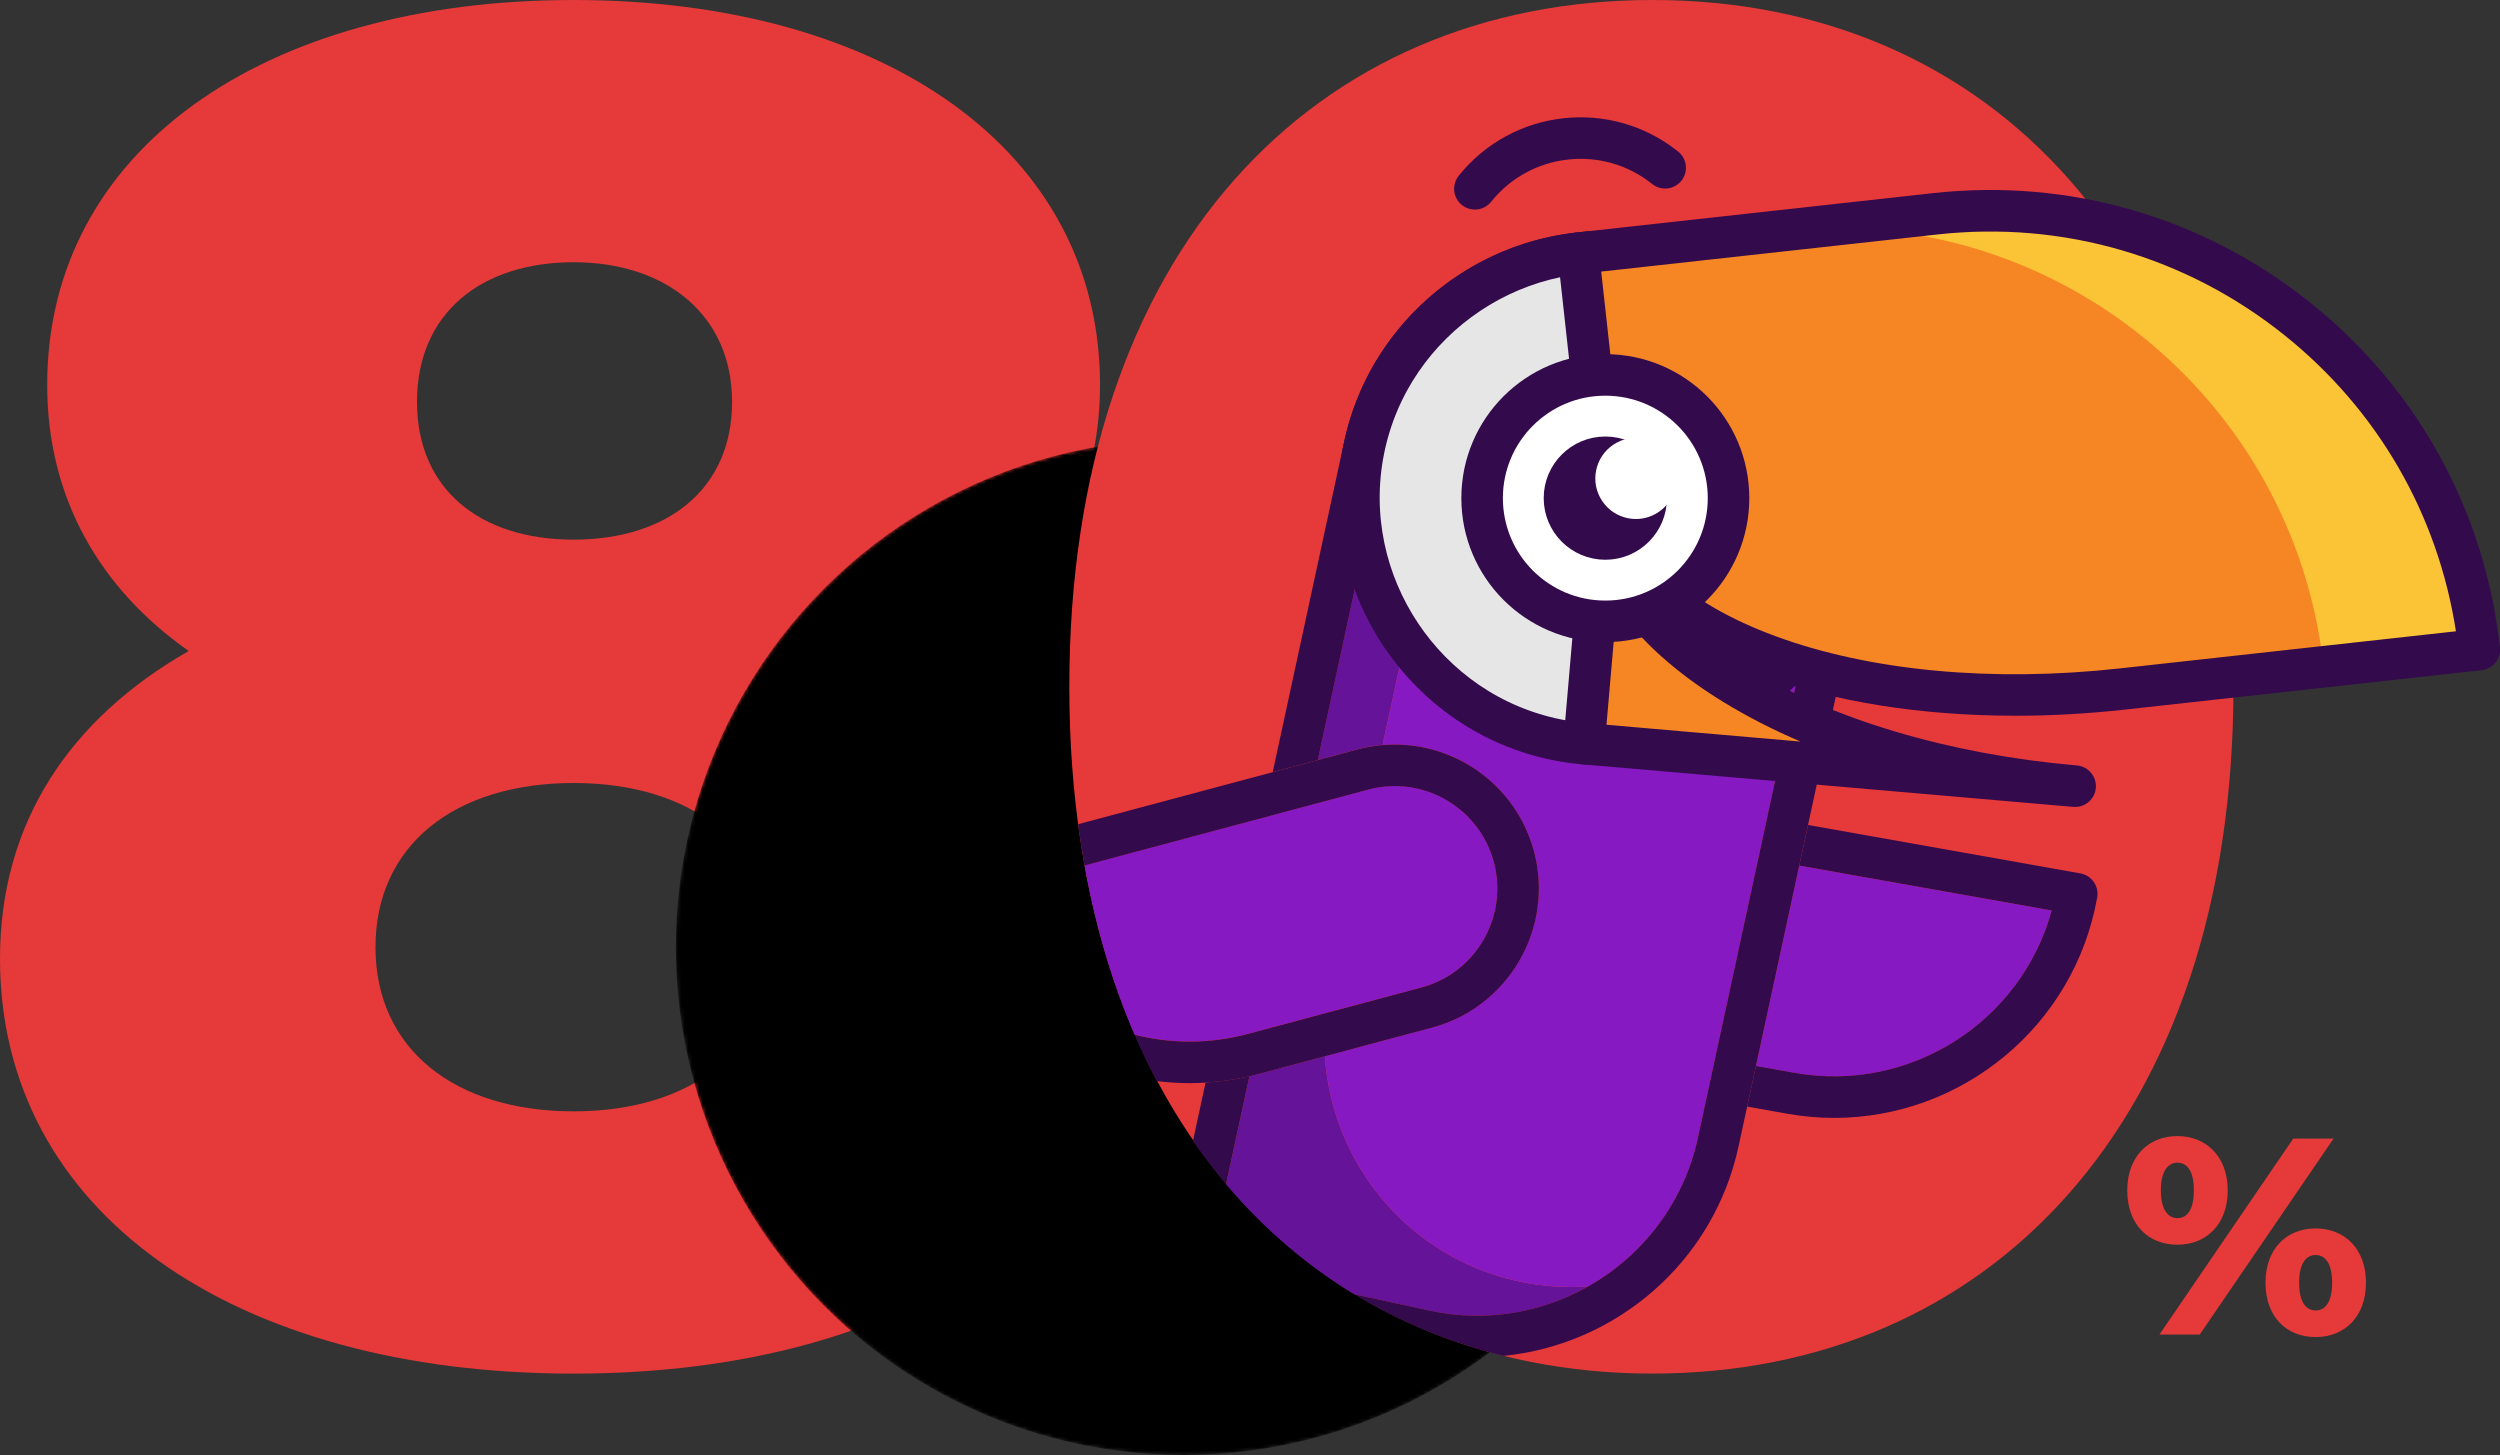 <?xml version="1.0" encoding="UTF-8"?>
<svg id="Layer_2" xmlns="http://www.w3.org/2000/svg" xmlns:xlink="http://www.w3.org/1999/xlink" viewBox="0 0 698.21 406.37">
  <rect x="0" y="0" width="698.21" height="406.37" fill="#333333" stroke="none"/>
  <defs>
    <style>
      .cls-1, .cls-2, .cls-3, .cls-4 {
        stroke: #330a4c;
        stroke-miterlimit: 10;
        stroke-width: 11.6px;
      }

      .cls-1, .cls-5 {
        fill: #330a4c;
      }

      .cls-6 {
        fill: #e63939;
      }

      .cls-7, .cls-2 {
        fill: #fff;
      }

      .cls-8 {
        mask: url(#mask);
      }

      .cls-9 {
        fill: url(#radial-gradient);
      }

      .cls-3 {
        fill: none;
        stroke-linecap: round;
      }

      .cls-10 {
        fill: #8719c2;
      }

      .cls-4 {
        fill: #e6e6e6;
      }

      .cls-11 {
        fill: #f68624;
      }

      .cls-12 {
        fill: #651499;
      }

      .cls-13 {
        fill: #fbc336;
      }
    </style>
    <radialGradient id="radial-gradient" cx="330.58" cy="264.53" fx="330.58" fy="264.53" r="141.83" gradientUnits="userSpaceOnUse">
      <stop offset="0" stop-color="#fff"/>
      <stop offset=".06" stop-color="#dadada"/>
      <stop offset=".16" stop-color="#a7a7a7"/>
      <stop offset=".26" stop-color="#7a7a7a"/>
      <stop offset=".37" stop-color="#545454"/>
      <stop offset=".48" stop-color="#353535"/>
      <stop offset=".59" stop-color="#1e1e1e"/>
      <stop offset=".71" stop-color="#0d0d0d"/>
      <stop offset=".84" stop-color="#030303"/>
      <stop offset="1" stop-color="#000"/>
    </radialGradient>
    <mask id="mask" x="188.74" y="122.7" width="283.67" height="283.67" maskUnits="userSpaceOnUse">
      <circle class="cls-9" cx="330.58" cy="264.53" r="141.83"/>
    </mask>
  </defs>
  <g id="Layer_1-2" data-name="Layer_1">
    <path class="cls-6" d="M320.39,267.7c0,70.61-64.82,115.93-160.2,115.93S0,338.31,0,267.7c0-37.94,19.5-66.92,52.7-85.89-24.77-17.39-39.52-42.68-39.52-74.3C13.17,42.16,73.25,0,160.2,0s147.02,42.16,147.02,107.5c0,31.62-14.75,56.91-39.52,74.3,33.2,18.97,52.7,47.95,52.7,85.89ZM215.53,264.53c0-28.46-22.13-45.85-55.33-45.85s-55.33,17.39-55.33,45.85,22.13,45.85,55.33,45.85,55.33-17.39,55.33-45.85ZM116.46,112.24c0,24.24,17.39,38.47,43.74,38.47s44.26-14.23,44.26-38.47-18.44-39-44.26-39-43.74,14.23-43.74,39Z"/>
    <path class="cls-6" d="M594.11,332.46c0-9.46,5.94-15.17,13.99-15.17s14.07,5.71,14.07,15.17-5.94,15.17-14.07,15.17-13.99-5.63-13.99-15.17ZM640.46,318h11.26l-37.37,54.72h-11.26l37.37-54.72ZM612.71,332.46c0-5.55-1.95-7.74-4.61-7.74-2.5,0-4.61,2.19-4.61,7.74s2.11,7.74,4.61,7.74c2.66,0,4.61-2.19,4.61-7.74ZM632.72,358.25c0-9.46,5.86-15.17,13.99-15.17s14.07,5.71,14.07,15.17-5.94,15.17-14.07,15.17-13.99-5.63-13.99-15.17ZM651.33,358.25c0-5.55-2.03-7.74-4.61-7.74s-4.61,2.19-4.61,7.74,2.03,7.74,4.61,7.74,4.61-2.19,4.61-7.74Z"/>
    <g class="cls-8">
      <circle cx="330.58" cy="264.53" r="141.83"/>
    </g>
    <path class="cls-6" d="M298.64,191.81C298.64,70.09,367.15,0,461.47,0s162.3,70.09,162.3,191.81-68.5,191.81-162.3,191.81-162.83-70.09-162.83-191.81Z"/>
    <g>
      <path class="cls-10" d="M501.2,299.64c32.29,5.74,63.31-14.32,71.82-45.35l-70.51-12.54-12.1,55.98,10.8,1.92Z"/>
      <path class="cls-5" d="M584.76,246.32c-.88-1.26-2.23-2.12-3.74-2.39l-76.06-13.53-2.45,11.34,70.51,12.54c-8.5,31.04-39.53,51.1-71.82,45.35l-10.8-1.92-2.45,11.34,11.22,2c4.4.78,8.78,1.16,13.1,1.16,35.47,0,67.01-25.45,73.44-61.56.27-1.51-.07-3.07-.95-4.33Z"/>
      <path class="cls-12" d="M386.14,208.08l21.04-97.34c2.29-10.61,6.93-20.11,13.23-28.09-16.61,8.23-29.47,23.65-33.68,43.14l-18.7,86.47,11.13-2.98c2.32-.62,4.65-1.01,6.97-1.21Z"/>
      <path class="cls-12" d="M399.28,366.04c15.71,3.4,31.33.58,44.33-6.78-6.36.46-12.89.03-19.44-1.38-30.78-6.66-52.24-32.94-54.14-62.89l-18.53,4.96c-.85.23-1.7.44-2.55.63l-6.52,30.17c10.4,12.33,22.42,22.62,35.78,30.74l21.07,4.56h0Z"/>
      <path class="cls-10" d="M386.14,208.08c19.05-1.63,37.16,10.57,42.27,29.67,5.73,21.42-7.04,43.51-28.46,49.23l-29.92,8c1.9,29.95,23.36,56.23,54.14,62.89,6.55,1.42,13.08,1.84,19.44,1.38,15.1-8.55,26.65-23.25,30.6-41.51l35.74-165.31c7.34-33.97-14.32-67.58-48.29-74.92-14.48-3.13-28.89-.98-41.24,5.15-6.31,7.98-10.94,17.48-13.23,28.09l-21.04,97.34Z"/>
      <path class="cls-5" d="M490.4,297.72l12.1-55.98,2.45-11.34,16.33-75.51c8.7-40.22-16.95-80.01-57.17-88.71-40.22-8.69-80.01,16.95-88.71,57.17l-19.95,92.29,12.59-3.37,18.7-86.47c4.21-19.49,17.08-34.91,33.68-43.14,12.34-6.12,26.76-8.28,41.24-5.15,33.97,7.34,55.63,40.95,48.29,74.92l-35.74,165.31c-3.95,18.26-15.49,32.95-30.6,41.51-12.99,7.36-28.62,10.18-44.33,6.78h0l-21.07-4.56c12.74,7.74,26.7,13.51,41.65,17.21,31.4-3.09,58.66-26.04,65.68-58.49l2.41-11.14,2.45-11.34Z"/>
      <path class="cls-5" d="M336.7,302.35l-3.52,16.27c2.92,4.24,6,8.28,9.24,12.13l6.52-30.17c-4.09.94-8.18,1.52-12.25,1.77Z"/>
      <path class="cls-10" d="M348.5,288.74l48.45-12.96c15.24-4.08,24.33-19.79,20.25-35.04-4.08-15.24-19.8-24.33-35.04-20.25l-79.28,21.2c3.09,17.2,7.8,32.98,13.97,47.26,10.07,2.55,20.91,2.65,31.64-.22Z"/>
      <path class="cls-5" d="M348.95,300.58c.85-.2,1.7-.41,2.55-.63l18.53-4.96,29.92-8c21.42-5.73,34.19-27.81,28.46-49.23-5.11-19.1-23.22-31.3-42.27-29.67-2.32.2-4.65.59-6.97,1.21l-11.13,2.98-12.59,3.37-54.36,14.54c.52,3.91,1.12,7.75,1.8,11.52l79.28-21.2c15.24-4.08,30.96,5.01,35.04,20.25,4.08,15.24-5.01,30.96-20.25,35.04l-48.45,12.96c-10.73,2.87-21.57,2.77-31.64.22,1.93,4.46,3.99,8.79,6.2,12.95,3.02.38,6.09.57,9.18.57,1.48,0,2.97-.05,4.46-.14,4.07-.25,8.16-.83,12.25-1.77Z"/>
    </g>
    <path class="cls-4" d="M448.34,139.12l67.5,13.45c-7.38,37.03-43.92,61.43-80.95,54.05-37.03-7.38-61.43-43.92-54.05-80.95,7.38-37.03,43.92-61.43,80.95-54.05l-13.45,67.5Z"/>
    <g>
      <path class="cls-11" d="M692.42,181.41l-99.7,11.01c-75.56,8.34-140.2-15.51-144.37-53.3l-7.55-68.41,99.7-11.01c75.56-8.34,143.58,46.14,151.93,121.71Z"/>
      <path class="cls-13" d="M692.41,181.41l-43.46,4.8c-8.34-75.56-76.36-130.05-151.93-121.71l43.46-4.8c75.56-8.34,143.58,46.14,151.93,121.71Z"/>
      <path class="cls-5" d="M562.79,199.89c-26.19,0-50.7-3.87-71.04-11.38-29.44-10.87-46.9-28.18-49.17-48.75l-7.55-68.41c-.35-3.18,1.94-6.05,5.13-6.4l99.7-11.01c38.08-4.2,75.53,6.67,105.43,30.63,29.91,23.96,48.69,58.12,52.9,96.21.35,3.18-1.94,6.05-5.13,6.4l-99.7,11.01c-10.34,1.14-20.57,1.71-30.56,1.71ZM447.19,75.84l6.92,62.65c1.76,15.98,16.56,29.88,41.66,39.15,26.44,9.76,60.65,12.97,96.31,9.03l93.82-10.36c-5.04-32.69-21.89-61.87-47.86-82.68-27.49-22.02-61.9-32.02-96.91-28.15l-93.94,10.37Z"/>
    </g>
    <g>
      <path class="cls-11" d="M579.53,219.58l-137.13-11.89,5.95-68.57c-3.28,37.87,55.45,73.89,131.19,80.46Z"/>
      <path class="cls-5" d="M579.54,225.37c-.17,0-.34,0-.51-.02l-137.13-11.89c-1.53-.13-2.95-.87-3.94-2.05s-1.47-2.7-1.34-4.23l5.95-68.57c.28-3.19,3.07-5.55,6.28-5.28,3.19.28,5.55,3.09,5.28,6.28v.02c-1.38,16.01,10.42,32.52,33.22,46.5,24.02,14.73,56.95,24.55,92.7,27.65,3.19.28,5.55,3.09,5.28,6.28-.26,3.02-2.79,5.3-5.77,5.3ZM448.67,202.41l54.17,4.7c-7.73-3.32-14.96-7.02-21.58-11.08-13.16-8.07-23.17-17.1-29.73-26.65l-2.86,33.03Z"/>
    </g>
    <circle class="cls-2" cx="448.34" cy="139.12" r="34.41"/>
    <circle class="cls-1" cx="448.34" cy="139.12" r="11.41"/>
    <path class="cls-7" d="M459.1,122.5c-2.97-.59-5.99,0-8.51,1.69-2.52,1.68-4.23,4.24-4.82,7.21-.59,2.97,0,5.99,1.69,8.51,1.68,2.52,4.24,4.23,7.21,4.82.74.15,1.49.22,2.22.22,5.29,0,10.04-3.74,11.11-9.12h0c1.22-6.13-2.77-12.11-8.9-13.33Z"/>
    <path class="cls-3" d="M411.91,52.73c13.05-16.29,36.85-18.92,53.14-5.87"/>
  </g>
</svg>